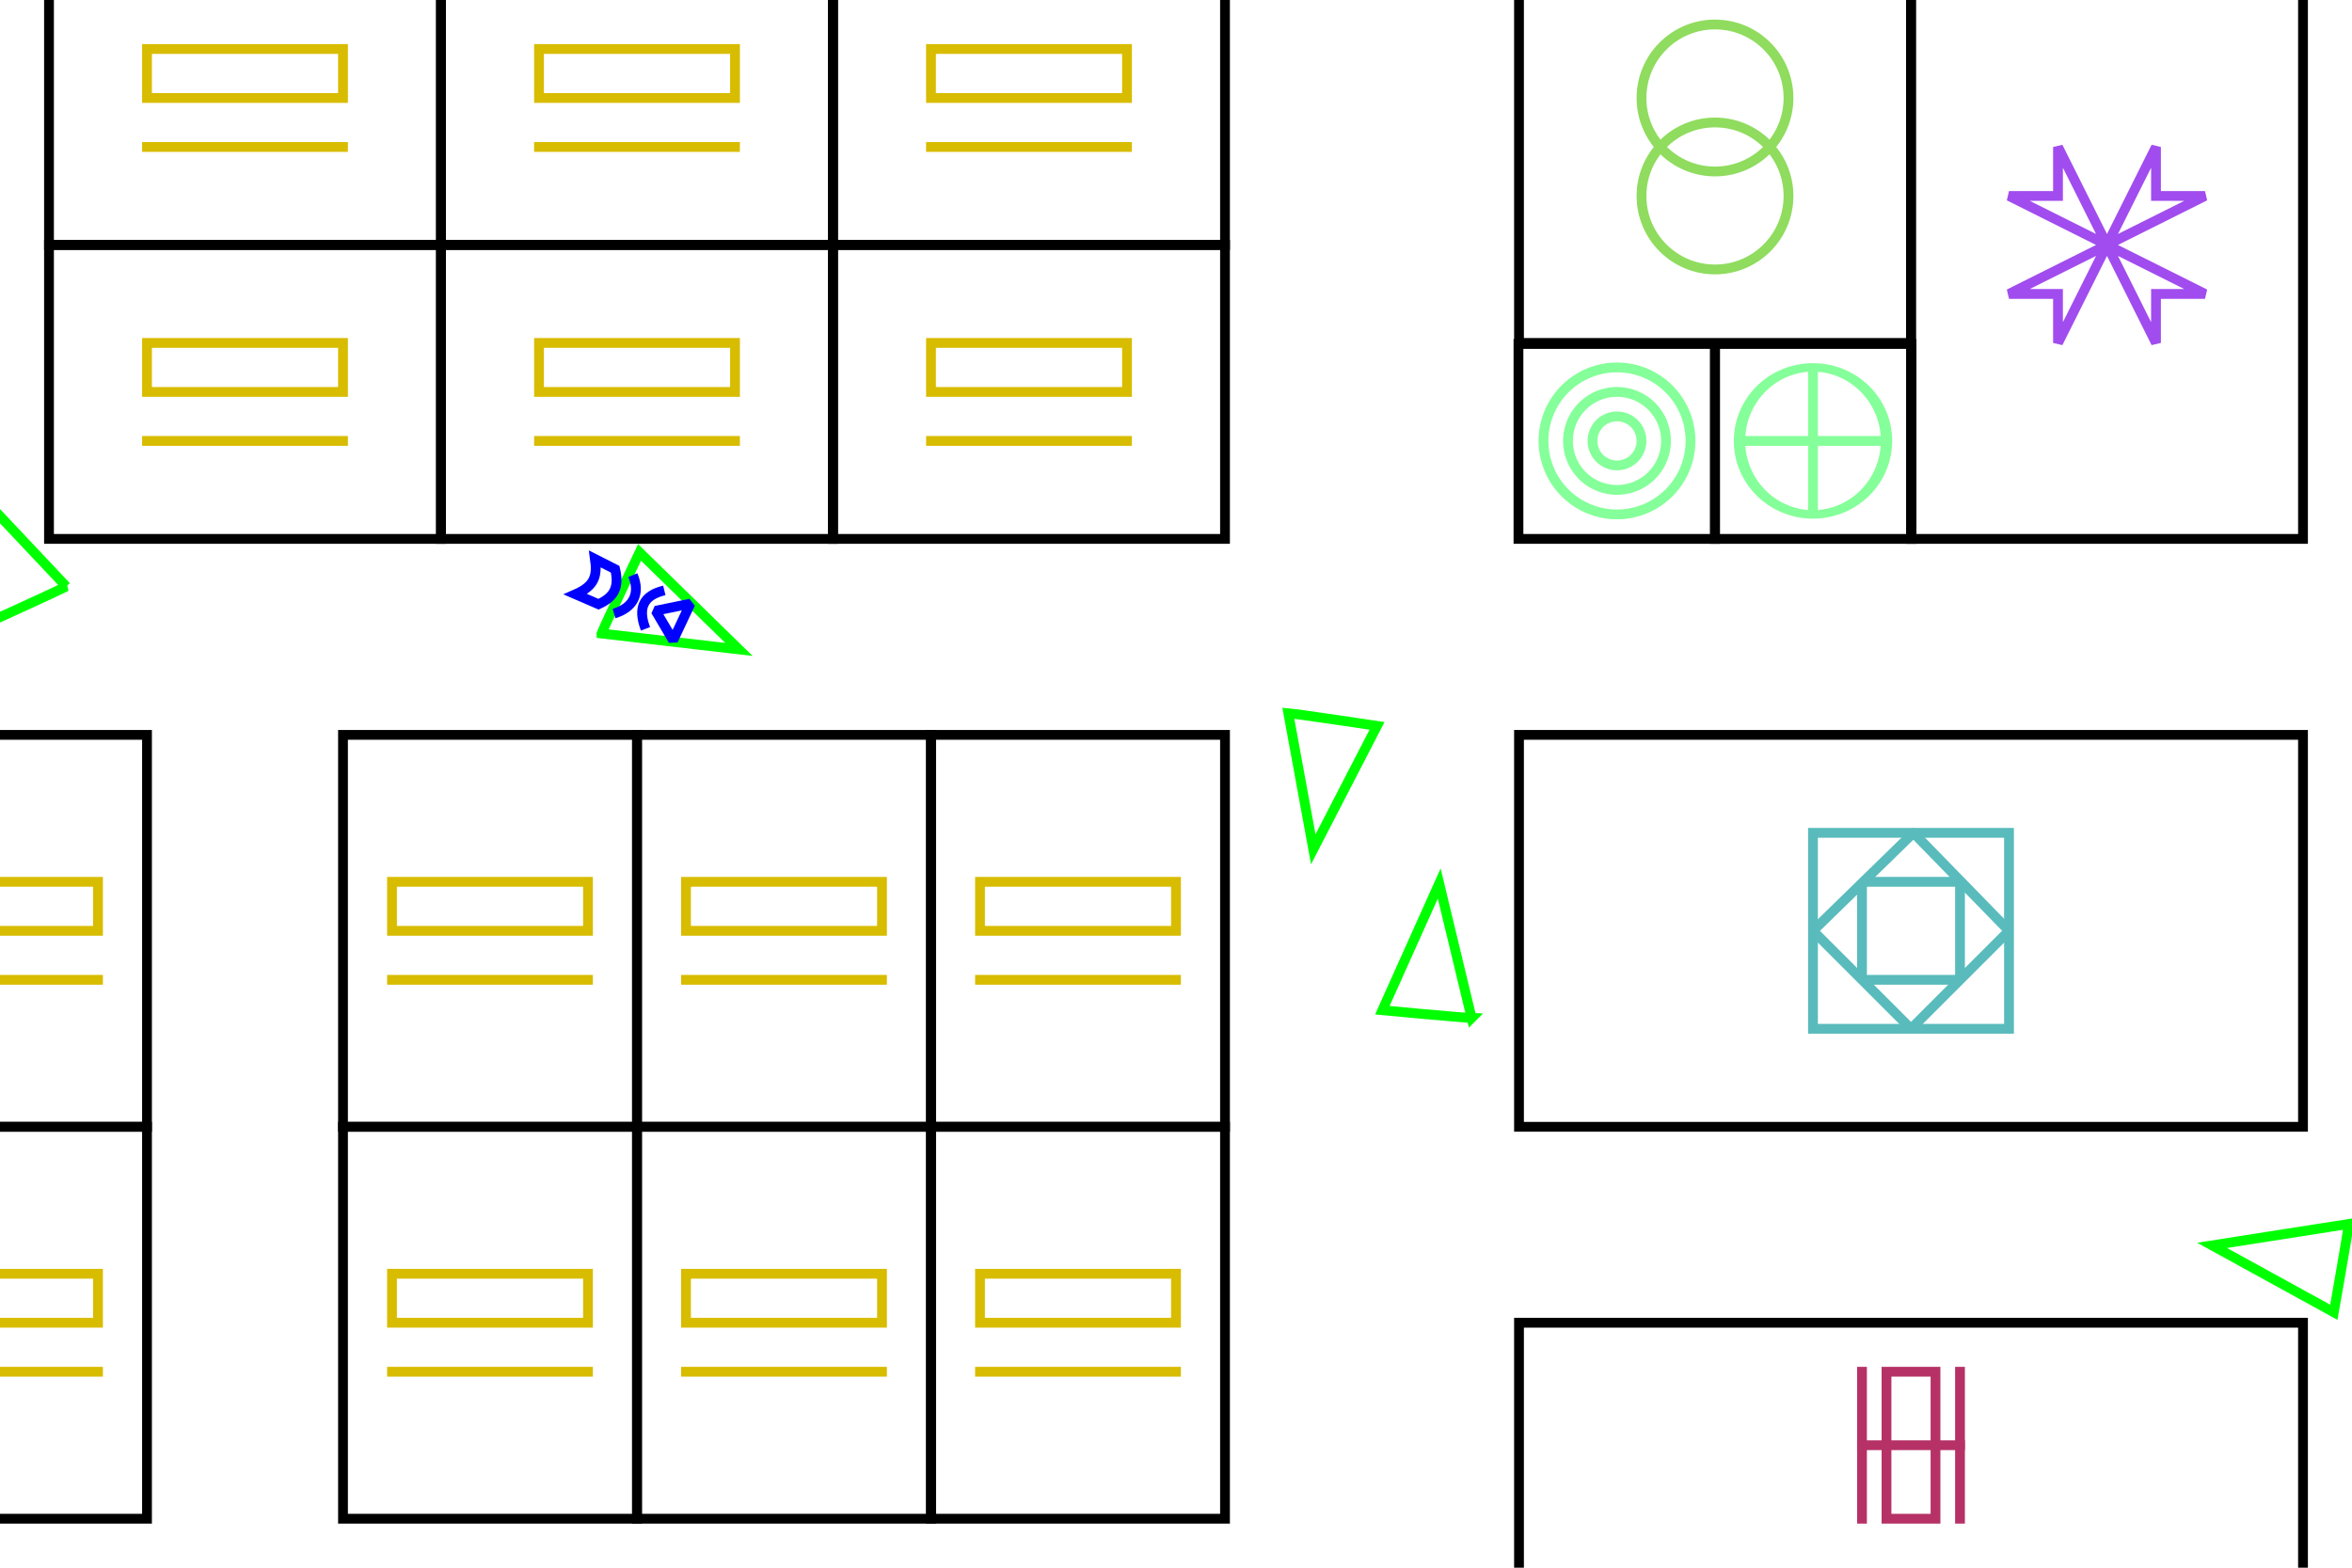 <?xml version="1.0" encoding="UTF-8" standalone="no"?>
<!-- Created with Inkscape (http://www.inkscape.org/) -->

<svg
   xmlns:dc="http://purl.org/dc/elements/1.1/"
   xmlns:cc="http://creativecommons.org/ns#"
   xmlns:rdf="http://www.w3.org/1999/02/22-rdf-syntax-ns#"
   xmlns:svg="http://www.w3.org/2000/svg"
   xmlns="http://www.w3.org/2000/svg"
   xmlns:sodipodi="http://sodipodi.sourceforge.net/DTD/sodipodi-0.dtd"
   xmlns:inkscape="http://www.inkscape.org/namespaces/inkscape"
   width="480"
   height="320"
   id="svg2"
   version="1.1"
   inkscape:version="0.47 r22583"
   sodipodi:docname="itnas013.svg"
   inkscape:export-xdpi="90"
   inkscape:export-ydpi="90"
   inkscape:export-filename="D:\My Documents\ITNAS\itnas013.png">
  <defs
     id="defs4">
    <inkscape:perspective
       sodipodi:type="inkscape:persp3d"
       inkscape:vp_x="0 : 160 : 1"
       inkscape:vp_y="0 : 1000 : 0"
       inkscape:vp_z="480 : 160 : 1"
       inkscape:persp3d-origin="240 : 106.66667 : 1"
       id="perspective102" />
  </defs>
  <sodipodi:namedview
     id="base"
     pagecolor="#ffffff"
     bordercolor="#666666"
     borderopacity="1.0"
     inkscape:pageopacity="1"
     inkscape:pageshadow="2"
     inkscape:zoom="2"
     inkscape:cx="357.84267"
     inkscape:cy="230.53897"
     inkscape:document-units="px"
     inkscape:current-layer="layer1"
     showgrid="true"
     inkscape:snap-nodes="true"
     inkscape:snap-global="false"
     inkscape:snap-grids="true"
     showguides="true"
     inkscape:window-width="1280"
     inkscape:window-height="774"
     inkscape:window-x="-4"
     inkscape:window-y="-4"
     inkscape:window-maximized="1"
     inkscape:guide-bbox="true">
    <inkscape:grid
       empspacing="5"
       visible="true"
       enabled="true"
       snapvisiblegridlinesonly="true"
       type="xygrid"
       id="grid2816" />
  </sodipodi:namedview>
  <g
     inkscape:label="Layer 1"
     inkscape:groupmode="layer"
     id="layer1"
     style="display:inline">
    <g
       id="g5128">
      <path
         transform="matrix(1,0,0,0.75,40.5,22.5)"
         d="m 344.5,90 a 15,20 0 1 1 -30,0 15,20 0 1 1 30,0 z"
         sodipodi:ry="20"
         sodipodi:rx="15"
         sodipodi:cy="90"
         sodipodi:cx="329.5"
         id="path4662-6"
         style="color:#000000;fill:none;stroke:#85ff99;stroke-width:2.309;stroke-linecap:butt;stroke-linejoin:miter;stroke-miterlimit:4;stroke-opacity:1;stroke-dasharray:none;stroke-dashoffset:0;marker:none;visibility:visible;display:inline;overflow:visible;enable-background:accumulate"
         sodipodi:type="arc" />
      <path
         sodipodi:nodetypes="cc"
         id="path4701"
         d="m 355,90 30,0"
         style="fill:none;stroke:#85ff99;stroke-width:2;stroke-linecap:butt;stroke-linejoin:miter;stroke-miterlimit:4;stroke-opacity:1;stroke-dasharray:none" />
      <path
         sodipodi:nodetypes="cc"
         id="path4703"
         d="m 370,75 0,30"
         style="fill:none;stroke:#85ff99;stroke-width:2;stroke-linecap:butt;stroke-linejoin:miter;stroke-miterlimit:4;stroke-opacity:1;stroke-dasharray:none" />
    </g>
    <rect
       style="color:#000000;fill:none;stroke:#000000;stroke-width:2;stroke-linecap:butt;stroke-linejoin:miter;stroke-miterlimit:4;stroke-opacity:1;stroke-dasharray:none;stroke-dashoffset:0;marker:none;visibility:visible;display:inline;overflow:visible;enable-background:accumulate"
       id="rect3654-5"
       width="80"
       height="60"
       x="170"
       y="50" />
    <rect
       style="color:#000000;fill:none;stroke:#000000;stroke-width:2;stroke-linecap:butt;stroke-linejoin:miter;stroke-miterlimit:4;stroke-opacity:1;stroke-dasharray:none;stroke-dashoffset:0;marker:none;visibility:visible;display:inline;overflow:visible;enable-background:accumulate"
       id="rect3654-5-6"
       width="80"
       height="60"
       x="90"
       y="50" />
    <rect
       style="color:#000000;fill:none;stroke:#000000;stroke-width:2;stroke-linecap:butt;stroke-linejoin:miter;stroke-miterlimit:4;stroke-opacity:1;stroke-dasharray:none;stroke-dashoffset:0;marker:none;visibility:visible;display:inline;overflow:visible;enable-background:accumulate"
       id="rect3654-5-66"
       width="80"
       height="60"
       x="10"
       y="50" />
    <rect
       style="color:#000000;fill:none;stroke:#000000;stroke-width:2;stroke-linecap:butt;stroke-linejoin:miter;stroke-miterlimit:4;stroke-opacity:1;stroke-dasharray:none;stroke-dashoffset:0;marker:none;visibility:visible;display:inline;overflow:visible;enable-background:accumulate"
       id="rect3654-5-1"
       width="80"
       height="60"
       x="170"
       y="-10" />
    <rect
       style="color:#000000;fill:none;stroke:#000000;stroke-width:2;stroke-linecap:square;stroke-linejoin:miter;stroke-miterlimit:4;stroke-opacity:1;stroke-dasharray:none;stroke-dashoffset:0;marker:none;visibility:visible;display:inline;overflow:visible;enable-background:accumulate"
       id="rect3654-5-6-8"
       width="80"
       height="60"
       x="90"
       y="-10" />
    <rect
       style="color:#000000;fill:none;stroke:#000000;stroke-width:2;stroke-linecap:butt;stroke-linejoin:miter;stroke-miterlimit:4;stroke-opacity:1;stroke-dasharray:none;stroke-dashoffset:0;marker:none;visibility:visible;display:inline;overflow:visible;enable-background:accumulate"
       id="rect3654-5-66-4"
       width="80"
       height="60"
       x="10"
       y="-10" />
    <rect
       style="color:#000000;fill:none;stroke:#000000;stroke-width:2;stroke-linecap:butt;stroke-linejoin:miter;stroke-miterlimit:4;stroke-opacity:1;stroke-dasharray:none;stroke-dashoffset:0;marker:none;visibility:visible;display:inline;overflow:visible;enable-background:accumulate"
       id="rect3654-5-6-8-9"
       width="80"
       height="60"
       x="150"
       y="-250"
       transform="matrix(0,1,-1,0,0,0)" />
    <rect
       style="color:#000000;fill:none;stroke:#000000;stroke-width:2;stroke-linecap:butt;stroke-linejoin:miter;stroke-miterlimit:4;stroke-opacity:1;stroke-dasharray:none;stroke-dashoffset:0;marker:none;visibility:visible;display:inline;overflow:visible;enable-background:accumulate"
       id="rect3654-5-66-4-6"
       width="80"
       height="60"
       x="150"
       y="-130"
       transform="matrix(0,1,-1,0,0,0)" />
    <rect
       style="color:#000000;fill:none;stroke:#000000;stroke-width:2;stroke-linecap:butt;stroke-linejoin:miter;stroke-miterlimit:4;stroke-opacity:1;stroke-dasharray:none;stroke-dashoffset:0;marker:none;visibility:visible;display:inline;overflow:visible;enable-background:accumulate"
       id="rect3654-5-66-4-6-8"
       width="80"
       height="60"
       x="150"
       y="-190"
       transform="matrix(0,1,-1,0,0,0)" />
    <rect
       style="color:#000000;fill:none;stroke:#000000;stroke-width:2;stroke-linecap:square;stroke-linejoin:miter;stroke-miterlimit:4;stroke-opacity:1;stroke-dasharray:none;stroke-dashoffset:0;marker:none;visibility:visible;display:inline;overflow:visible;enable-background:accumulate"
       id="rect3654-5-66-4-6-9"
       width="80"
       height="60"
       x="230"
       y="-130"
       transform="matrix(0,1,-1,0,0,0)" />
    <rect
       style="color:#000000;fill:none;stroke:#000000;stroke-width:2;stroke-linecap:square;stroke-linejoin:miter;stroke-miterlimit:4;stroke-opacity:1;stroke-dasharray:none;stroke-dashoffset:0;marker:none;visibility:visible;display:inline;overflow:visible;enable-background:accumulate"
       id="rect3654-5-66-4-6-3"
       width="80"
       height="60"
       x="230"
       y="-190"
       transform="matrix(0,1,-1,0,0,0)" />
    <rect
       style="color:#000000;fill:none;stroke:#000000;stroke-width:2;stroke-linecap:butt;stroke-linejoin:miter;stroke-miterlimit:4;stroke-opacity:1;stroke-dasharray:none;stroke-dashoffset:0;marker:none;visibility:visible;display:inline;overflow:visible;enable-background:accumulate"
       id="rect3654-5-66-4-6-98"
       width="80"
       height="60"
       x="230"
       y="-250"
       transform="matrix(0,1,-1,0,0,0)" />
    <rect
       style="color:#000000;fill:none;stroke:#000000;stroke-width:2;stroke-linecap:butt;stroke-linejoin:miter;stroke-miterlimit:4;stroke-opacity:1;stroke-dasharray:none;stroke-dashoffset:0;marker:none;visibility:visible;display:inline;overflow:visible;enable-background:accumulate"
       id="rect3654-5-66-4-6-0"
       width="80"
       height="60"
       x="150"
       y="-30"
       transform="matrix(0,1,-1,0,0,0)" />
    <rect
       style="color:#000000;fill:none;stroke:#000000;stroke-width:2;stroke-linecap:butt;stroke-linejoin:miter;stroke-miterlimit:4;stroke-opacity:1;stroke-dasharray:none;stroke-dashoffset:0;marker:none;visibility:visible;display:inline;overflow:visible;enable-background:accumulate"
       id="rect3654-5-66-4-6-6"
       width="80"
       height="60"
       x="230"
       y="-30"
       transform="matrix(0,1,-1,0,0,0)" />
    <rect
       style="color:#000000;fill:none;stroke:#000000;stroke-width:2;stroke-linecap:butt;stroke-linejoin:miter;stroke-miterlimit:4;stroke-opacity:1;stroke-dasharray:none;stroke-dashoffset:0;marker:none;visibility:visible;display:inline;overflow:visible;enable-background:accumulate"
       id="rect3654-5-66-4-6-61-5"
       width="80"
       height="160"
       x="150"
       y="-470"
       transform="matrix(0,1,-1,0,0,0)" />
    <rect
       style="color:#000000;fill:none;stroke:#000000;stroke-width:2;stroke-linecap:butt;stroke-linejoin:miter;stroke-miterlimit:4;stroke-opacity:1;stroke-dasharray:none;stroke-dashoffset:0;marker:none;visibility:visible;display:inline;overflow:visible;enable-background:accumulate"
       id="rect3654-5-66-4-6-61-4"
       width="80"
       height="120"
       x="-470"
       y="-110"
       transform="scale(-1,-1)" />
    <rect
       style="color:#000000;fill:none;stroke:#000000;stroke-width:2;stroke-linecap:butt;stroke-linejoin:miter;stroke-miterlimit:4;stroke-opacity:1;stroke-dasharray:none;stroke-dashoffset:0;marker:none;visibility:visible;display:inline;overflow:visible;enable-background:accumulate"
       id="rect4375"
       width="80"
       height="80"
       x="310"
       y="-10" />
    <rect
       style="color:#000000;fill:none;stroke:#000000;stroke-width:2;stroke-linecap:butt;stroke-linejoin:miter;stroke-miterlimit:4;stroke-opacity:1;stroke-dasharray:none;stroke-dashoffset:0;marker:none;visibility:visible;display:inline;overflow:visible;enable-background:accumulate"
       id="rect3654-5-66-4-6-09"
       width="160"
       height="60"
       x="-470"
       y="-330"
       transform="scale(-1,-1)" />
    <g
       id="g3722"
       transform="matrix(0.619,0.288,-0.288,0.619,238.542,-455.042)"
       style="stroke-width:2.929;stroke-miterlimit:4;stroke-dasharray:none">
      <path
         sodipodi:nodetypes="ccccc"
         d="m 207.303,847.579 c 0,0 39.248,-13.012 39.248,-13.012 l -39.168,-13.766 c 0,0 -0.249,23.579 -0.08,26.777 l 1e-5,0 z"
         style="fill:none;stroke:#00ff00;stroke-width:2.929;stroke-linecap:butt;stroke-linejoin:miter;stroke-miterlimit:4;stroke-opacity:1;stroke-dasharray:none"
         id="path10399-9-4-4" />
      <g
         id="g3716"
         style="stroke-width:2.929;stroke-miterlimit:4;stroke-dasharray:none">
        <path
           sodipodi:nodetypes="cccc"
           id="rect10452-0-5-8"
           d="m 227.575,840.414 c 0,0 0.05,-12.144 0.05,-12.144 l -8.515,6.316 8.465,5.828 z"
           style="fill:none;stroke:#0000ff;stroke-width:2.929;stroke-linecap:butt;stroke-linejoin:bevel;stroke-miterlimit:4;stroke-opacity:1;stroke-dasharray:none" />
        <path
           style="fill:none;stroke:#0000ff;stroke-width:2.929;stroke-linecap:butt;stroke-linejoin:miter;stroke-miterlimit:4;stroke-opacity:1;stroke-dasharray:none"
           d="m 218.634,840.767 c -4.85,-4.723 -4.745,-8.821 0.25,-12.793"
           id="rect10452-1-7-5-8"
           sodipodi:nodetypes="cc" />
        <path
           style="fill:none;stroke:#0000ff;stroke-width:2.929;stroke-linecap:butt;stroke-linejoin:miter;stroke-miterlimit:4;stroke-opacity:1;stroke-dasharray:none"
           d="m 208.18,840.599 c 4.531,-4.053 4.647,-8.829 0.25,-12.793"
           id="rect10452-1-4-4-1-2"
           sodipodi:nodetypes="cc" />
        <path
           sodipodi:nodetypes="ccccc"
           d="m 202.785,840.024 -7.479,0.2 c 4.073,-4.617 3.681,-7.635 0.831,-12.014 l 6.757,0.226 c 3.388,4.307 3.282,7.665 -0.109,11.588 z"
           style="fill:none;stroke:#0000ff;stroke-width:2.929;stroke-linecap:butt;stroke-linejoin:miter;stroke-miterlimit:4;stroke-opacity:1;stroke-dasharray:none"
           id="rect10452-1-8-0-7-4" />
      </g>
    </g>
    <path
       sodipodi:nodetypes="ccccc"
       d="m 262.923,145.583 c 0,0 5.092,27.774 5.092,27.774 l 13.011,-25.19 c 0,0 -15.924,-2.396 -18.103,-2.584 l 0,1e-5 z"
       style="fill:none;stroke:#00ff00;stroke-width:2;stroke-linecap:butt;stroke-linejoin:miter;stroke-miterlimit:4;stroke-opacity:1;stroke-dasharray:none"
       id="path10399-9-4-4-0" />
    <path
       sodipodi:nodetypes="ccccc"
       d="m 479.341,249.834 c 0,0 -27.896,4.374 -27.896,4.374 l 24.846,13.657 c 0,0 2.806,-15.857 3.05,-18.03 l -10e-6,0 z"
       style="fill:none;stroke:#00ff00;stroke-width:2;stroke-linecap:butt;stroke-linejoin:miter;stroke-miterlimit:4;stroke-opacity:1;stroke-dasharray:none"
       id="path10399-9-4-4-0-1" />
    <path
       sodipodi:nodetypes="ccccc"
       d="m 13.517,119.706 c 0,0 -19.366,-20.549 -19.366,-20.549 l 2.765,28.217 c 0,0 14.67,-6.641 16.601,-7.668 l -4e-6,-1e-5 z"
       style="fill:none;stroke:#00ff00;stroke-width:2;stroke-linecap:butt;stroke-linejoin:miter;stroke-miterlimit:4;stroke-opacity:1;stroke-dasharray:none"
       id="path10399-9-4-4-0-5" />
    <path
       sodipodi:nodetypes="ccccc"
       d="m 300.329,207.793 c 0,0 -6.61,-27.453 -6.61,-27.453 l -11.607,25.867 c 0,0 16.031,1.518 18.218,1.585 l 0,-10e-6 z"
       style="fill:none;stroke:#00ff00;stroke-width:2;stroke-linecap:butt;stroke-linejoin:miter;stroke-miterlimit:4;stroke-opacity:1;stroke-dasharray:none"
       id="path10399-9-4-4-0-5-7" />
    <g
       id="g4797"
       transform="matrix(1,0,0,-1,-20,160)"
       style="stroke-linecap:square">
      <rect
         y="80"
         x="130"
         height="10"
         width="40"
         id="rect4784"
         style="color:#000000;fill:none;stroke:#d8bc00;stroke-width:2;stroke-linecap:square;stroke-linejoin:miter;stroke-miterlimit:4;stroke-opacity:1;stroke-dasharray:none;stroke-dashoffset:0;marker:none;visibility:visible;display:inline;overflow:visible;enable-background:accumulate" />
      <path
         id="path4786"
         d="m 130,70 40,0"
         style="fill:none;stroke:#d8bc00;stroke-width:2;stroke-linecap:square;stroke-linejoin:miter;stroke-miterlimit:4;stroke-opacity:1;stroke-dasharray:none" />
    </g>
    <g
       transform="matrix(1,0,0,-1,-100,160)"
       style="stroke-linecap:square;display:inline"
       id="g4797-1">
      <rect
         y="80"
         x="130"
         height="10"
         width="40"
         id="rect4784-7"
         style="color:#000000;fill:none;stroke:#d8bc00;stroke-width:2;stroke-linecap:square;stroke-linejoin:miter;stroke-miterlimit:4;stroke-opacity:1;stroke-dasharray:none;stroke-dashoffset:0;marker:none;visibility:visible;display:inline;overflow:visible;enable-background:accumulate" />
      <path
         id="path4786-7"
         d="m 130,70 40,0"
         style="fill:none;stroke:#d8bc00;stroke-width:2;stroke-linecap:square;stroke-linejoin:miter;stroke-miterlimit:4;stroke-opacity:1;stroke-dasharray:none" />
    </g>
    <g
       transform="matrix(1,0,0,-1,-100,100)"
       style="stroke-linecap:square;display:inline"
       id="g4797-7">
      <rect
         y="80"
         x="130"
         height="10"
         width="40"
         id="rect4784-3"
         style="color:#000000;fill:none;stroke:#d8bc00;stroke-width:2;stroke-linecap:square;stroke-linejoin:miter;stroke-miterlimit:4;stroke-opacity:1;stroke-dasharray:none;stroke-dashoffset:0;marker:none;visibility:visible;display:inline;overflow:visible;enable-background:accumulate" />
      <path
         id="path4786-3"
         d="m 130,70 40,0"
         style="fill:none;stroke:#d8bc00;stroke-width:2;stroke-linecap:square;stroke-linejoin:miter;stroke-miterlimit:4;stroke-opacity:1;stroke-dasharray:none" />
    </g>
    <g
       transform="matrix(1,0,0,-1,60,100)"
       style="stroke-linecap:square;display:inline"
       id="g4797-9">
      <rect
         y="80"
         x="130"
         height="10"
         width="40"
         id="rect4784-9"
         style="color:#000000;fill:none;stroke:#d8bc00;stroke-width:2;stroke-linecap:square;stroke-linejoin:miter;stroke-miterlimit:4;stroke-opacity:1;stroke-dasharray:none;stroke-dashoffset:0;marker:none;visibility:visible;display:inline;overflow:visible;enable-background:accumulate" />
      <path
         id="path4786-8"
         d="m 130,70 40,0"
         style="fill:none;stroke:#d8bc00;stroke-width:2;stroke-linecap:square;stroke-linejoin:miter;stroke-miterlimit:4;stroke-opacity:1;stroke-dasharray:none" />
    </g>
    <g
       transform="matrix(1,0,0,-1,60,160)"
       style="stroke-linecap:square;display:inline"
       id="g4797-8">
      <rect
         y="80"
         x="130"
         height="10"
         width="40"
         id="rect4784-2"
         style="color:#000000;fill:none;stroke:#d8bc00;stroke-width:2;stroke-linecap:square;stroke-linejoin:miter;stroke-miterlimit:4;stroke-opacity:1;stroke-dasharray:none;stroke-dashoffset:0;marker:none;visibility:visible;display:inline;overflow:visible;enable-background:accumulate" />
      <path
         id="path4786-6"
         d="m 130,70 40,0"
         style="fill:none;stroke:#d8bc00;stroke-width:2;stroke-linecap:square;stroke-linejoin:miter;stroke-miterlimit:4;stroke-opacity:1;stroke-dasharray:none" />
    </g>
    <g
       transform="matrix(1,0,0,-1,-20,100)"
       style="stroke-linecap:square;display:inline"
       id="g4797-0">
      <rect
         y="80"
         x="130"
         height="10"
         width="40"
         id="rect4784-38"
         style="color:#000000;fill:none;stroke:#d8bc00;stroke-width:2;stroke-linecap:square;stroke-linejoin:miter;stroke-miterlimit:4;stroke-opacity:1;stroke-dasharray:none;stroke-dashoffset:0;marker:none;visibility:visible;display:inline;overflow:visible;enable-background:accumulate" />
      <path
         id="path4786-0"
         d="m 130,70 40,0"
         style="fill:none;stroke:#d8bc00;stroke-width:2;stroke-linecap:square;stroke-linejoin:miter;stroke-miterlimit:4;stroke-opacity:1;stroke-dasharray:none" />
    </g>
    <g
       transform="matrix(1,0,0,-1,-50,270)"
       style="stroke-linecap:square;display:inline"
       id="g4797-5">
      <rect
         y="80"
         x="130"
         height="10"
         width="40"
         id="rect4784-0"
         style="color:#000000;fill:none;stroke:#d8bc00;stroke-width:2;stroke-linecap:square;stroke-linejoin:miter;stroke-miterlimit:4;stroke-opacity:1;stroke-dasharray:none;stroke-dashoffset:0;marker:none;visibility:visible;display:inline;overflow:visible;enable-background:accumulate" />
      <path
         id="path4786-9"
         d="m 130,70 40,0"
         style="fill:none;stroke:#d8bc00;stroke-width:2;stroke-linecap:square;stroke-linejoin:miter;stroke-miterlimit:4;stroke-opacity:1;stroke-dasharray:none" />
    </g>
    <g
       transform="matrix(1,0,0,-1,10,270)"
       style="stroke-linecap:square;display:inline"
       id="g4797-78">
      <rect
         y="80"
         x="130"
         height="10"
         width="40"
         id="rect4784-35"
         style="color:#000000;fill:none;stroke:#d8bc00;stroke-width:2;stroke-linecap:square;stroke-linejoin:miter;stroke-miterlimit:4;stroke-opacity:1;stroke-dasharray:none;stroke-dashoffset:0;marker:none;visibility:visible;display:inline;overflow:visible;enable-background:accumulate" />
      <path
         id="path4786-1"
         d="m 130,70 40,0"
         style="fill:none;stroke:#d8bc00;stroke-width:2;stroke-linecap:square;stroke-linejoin:miter;stroke-miterlimit:4;stroke-opacity:1;stroke-dasharray:none" />
    </g>
    <g
       transform="matrix(1,0,0,-1,70,270)"
       style="stroke-linecap:square;display:inline"
       id="g4797-01">
      <rect
         y="80"
         x="130"
         height="10"
         width="40"
         id="rect4784-6"
         style="color:#000000;fill:none;stroke:#d8bc00;stroke-width:2;stroke-linecap:square;stroke-linejoin:miter;stroke-miterlimit:4;stroke-opacity:1;stroke-dasharray:none;stroke-dashoffset:0;marker:none;visibility:visible;display:inline;overflow:visible;enable-background:accumulate" />
      <path
         id="path4786-4"
         d="m 130,70 40,0"
         style="fill:none;stroke:#d8bc00;stroke-width:2;stroke-linecap:square;stroke-linejoin:miter;stroke-miterlimit:4;stroke-opacity:1;stroke-dasharray:none" />
    </g>
    <g
       transform="matrix(1,0,0,-1,70,350)"
       style="stroke-linecap:square;display:inline"
       id="g4797-6">
      <rect
         y="80"
         x="130"
         height="10"
         width="40"
         id="rect4784-1"
         style="color:#000000;fill:none;stroke:#d8bc00;stroke-width:2;stroke-linecap:square;stroke-linejoin:miter;stroke-miterlimit:4;stroke-opacity:1;stroke-dasharray:none;stroke-dashoffset:0;marker:none;visibility:visible;display:inline;overflow:visible;enable-background:accumulate" />
      <path
         id="path4786-89"
         d="m 130,70 40,0"
         style="fill:none;stroke:#d8bc00;stroke-width:2;stroke-linecap:square;stroke-linejoin:miter;stroke-miterlimit:4;stroke-opacity:1;stroke-dasharray:none" />
    </g>
    <g
       transform="matrix(1,0,0,-1,10,350)"
       style="stroke-linecap:square;display:inline"
       id="g4797-4">
      <rect
         y="80"
         x="130"
         height="10"
         width="40"
         id="rect4784-14"
         style="color:#000000;fill:none;stroke:#d8bc00;stroke-width:2;stroke-linecap:square;stroke-linejoin:miter;stroke-miterlimit:4;stroke-opacity:1;stroke-dasharray:none;stroke-dashoffset:0;marker:none;visibility:visible;display:inline;overflow:visible;enable-background:accumulate" />
      <path
         id="path4786-39"
         d="m 130,70 40,0"
         style="fill:none;stroke:#d8bc00;stroke-width:2;stroke-linecap:square;stroke-linejoin:miter;stroke-miterlimit:4;stroke-opacity:1;stroke-dasharray:none" />
    </g>
    <g
       transform="matrix(1,0,0,-1,-50,350)"
       style="stroke-linecap:square;display:inline"
       id="g4797-08">
      <rect
         y="80"
         x="130"
         height="10"
         width="40"
         id="rect4784-77"
         style="color:#000000;fill:none;stroke:#d8bc00;stroke-width:2;stroke-linecap:square;stroke-linejoin:miter;stroke-miterlimit:4;stroke-opacity:1;stroke-dasharray:none;stroke-dashoffset:0;marker:none;visibility:visible;display:inline;overflow:visible;enable-background:accumulate" />
      <path
         id="path4786-83"
         d="m 130,70 40,0"
         style="fill:none;stroke:#d8bc00;stroke-width:2;stroke-linecap:square;stroke-linejoin:miter;stroke-miterlimit:4;stroke-opacity:1;stroke-dasharray:none" />
    </g>
    <g
       transform="matrix(1,0,0,-1,-150,270)"
       style="stroke-linecap:square;display:inline"
       id="g4797-5-8">
      <rect
         y="80"
         x="130"
         height="10"
         width="40"
         id="rect4784-0-3"
         style="color:#000000;fill:none;stroke:#d8bc00;stroke-width:2;stroke-linecap:square;stroke-linejoin:miter;stroke-miterlimit:4;stroke-opacity:1;stroke-dasharray:none;stroke-dashoffset:0;marker:none;visibility:visible;display:inline;overflow:visible;enable-background:accumulate" />
      <path
         id="path4786-9-7"
         d="m 130,70 40,0"
         style="fill:none;stroke:#d8bc00;stroke-width:2;stroke-linecap:square;stroke-linejoin:miter;stroke-miterlimit:4;stroke-opacity:1;stroke-dasharray:none" />
    </g>
    <g
       transform="matrix(1,0,0,-1,-150,350)"
       style="stroke-linecap:square;display:inline"
       id="g4797-08-1">
      <rect
         y="80"
         x="130"
         height="10"
         width="40"
         id="rect4784-77-0"
         style="color:#000000;fill:none;stroke:#d8bc00;stroke-width:2;stroke-linecap:square;stroke-linejoin:miter;stroke-miterlimit:4;stroke-opacity:1;stroke-dasharray:none;stroke-dashoffset:0;marker:none;visibility:visible;display:inline;overflow:visible;enable-background:accumulate" />
      <path
         id="path4786-83-7"
         d="m 130,70 40,0"
         style="fill:none;stroke:#d8bc00;stroke-width:2;stroke-linecap:square;stroke-linejoin:miter;stroke-miterlimit:4;stroke-opacity:1;stroke-dasharray:none" />
    </g>
    <g
       id="g5137">
      <path
         transform="matrix(0.75,0,0,0.75,82.875,22.5)"
         d="m 349.5,90 a 20,20 0 1 1 -40,0 20,20 0 1 1 40,0 z"
         sodipodi:ry="20"
         sodipodi:rx="20"
         sodipodi:cy="90"
         sodipodi:cx="329.5"
         id="path4662"
         style="color:#000000;fill:none;stroke:#85ff99;stroke-width:2.667;stroke-linecap:butt;stroke-linejoin:miter;stroke-miterlimit:4;stroke-opacity:1;stroke-dasharray:none;stroke-dashoffset:0;marker:none;visibility:visible;display:inline;overflow:visible;enable-background:accumulate"
         sodipodi:type="arc" />
      <path
         transform="matrix(0.5,0,0,0.5,165,45)"
         d="m 340,90 a 10,10 0 1 1 -20,0 10,10 0 1 1 20,0 z"
         sodipodi:ry="10"
         sodipodi:rx="10"
         sodipodi:cy="90"
         sodipodi:cx="330"
         id="path4666"
         style="color:#000000;fill:none;stroke:#85ff99;stroke-width:4;stroke-linecap:butt;stroke-linejoin:miter;stroke-miterlimit:4;stroke-opacity:1;stroke-dasharray:none;stroke-dashoffset:0;marker:none;visibility:visible;display:inline;overflow:visible;enable-background:accumulate"
         sodipodi:type="arc" />
      <path
         d="m 340,90 a 10,10 0 1 1 -20,0 10,10 0 1 1 20,0 z"
         sodipodi:ry="10"
         sodipodi:rx="10"
         sodipodi:cy="90"
         sodipodi:cx="330"
         id="path4666-3"
         style="color:#000000;fill:none;stroke:#85ff99;stroke-width:2;stroke-linecap:butt;stroke-linejoin:miter;stroke-miterlimit:4;stroke-opacity:1;stroke-dasharray:none;stroke-dashoffset:0;marker:none;visibility:visible;display:inline;overflow:visible;enable-background:accumulate"
         sodipodi:type="arc" />
    </g>
    <rect
       style="color:#000000;fill:none;stroke:#000000;stroke-width:2;stroke-linecap:butt;stroke-linejoin:miter;stroke-miterlimit:4;stroke-opacity:1;stroke-dasharray:none;stroke-dashoffset:0;marker:none;visibility:visible;display:inline;overflow:visible;enable-background:accumulate"
       id="rect5027"
       width="40.11"
       height="39.785"
       x="309.89"
       y="70.215" />
    <rect
       style="color:#000000;fill:none;stroke:#000000;stroke-width:2;stroke-linecap:butt;stroke-linejoin:miter;stroke-miterlimit:4;stroke-opacity:1;stroke-dasharray:none;stroke-dashoffset:0;marker:none;visibility:visible;display:inline;overflow:visible;enable-background:accumulate"
       id="rect5027-4"
       width="40.11"
       height="39.785"
       x="350"
       y="70.215" />
    <g
       id="g5142"
       transform="translate(20,-20)">
      <rect
         y="200"
         x="360"
         height="20"
         width="20"
         id="rect5063"
         style="color:#000000;fill:none;stroke:#59bbbc;stroke-width:2;stroke-linecap:butt;stroke-linejoin:bevel;stroke-miterlimit:4;stroke-opacity:1;stroke-dasharray:none;stroke-dashoffset:0;marker:none;visibility:visible;display:inline;overflow:visible;enable-background:accumulate" />
      <path
         id="path5065-9"
         d="m 370.5,190 -20.5,20 20,20 20,-20 -19.5,-20 z"
         style="fill:none;stroke:#59bbbc;stroke-width:2;stroke-linecap:butt;stroke-linejoin:bevel;stroke-miterlimit:4;stroke-opacity:1;stroke-dasharray:none;display:inline" />
      <rect
         y="190"
         x="350"
         height="40"
         width="40"
         id="rect5089"
         style="color:#000000;fill:none;stroke:#59bbbc;stroke-width:2;stroke-linecap:butt;stroke-linejoin:miter;stroke-miterlimit:4;stroke-opacity:1;stroke-dasharray:none;stroke-dashoffset:0;marker:none;visibility:visible;display:inline;overflow:visible;enable-background:accumulate" />
    </g>
    <g
       id="g5205"
       transform="matrix(0,1,-1,0,690,-60)">
      <path
         sodipodi:nodetypes="cc"
         id="path5149"
         d="m 340,290 30,0"
         style="fill:none;stroke:#b63266;stroke-width:2;stroke-linecap:square;stroke-linejoin:miter;stroke-miterlimit:4;stroke-opacity:1;stroke-dasharray:none" />
      <path
         id="path5153"
         d="m 355,310 0,-20"
         style="fill:none;stroke:#b63266;stroke-width:2;stroke-linecap:square;stroke-linejoin:miter;stroke-miterlimit:4;stroke-opacity:1;stroke-dasharray:none"
         sodipodi:nodetypes="cc" />
      <rect
         y="295"
         x="340"
         height="10"
         width="30"
         id="rect5181"
         style="color:#000000;fill:none;stroke:#b63266;stroke-width:2;stroke-linecap:square;stroke-linejoin:miter;stroke-miterlimit:4;stroke-opacity:1;stroke-dasharray:none;stroke-dashoffset:0;marker:none;visibility:visible;display:inline;overflow:visible;enable-background:accumulate" />
      <path
         sodipodi:nodetypes="cc"
         id="path5149-1"
         d="m 340,310 30,0"
         style="fill:none;stroke:#b63266;stroke-width:2;stroke-linecap:square;stroke-linejoin:miter;stroke-miterlimit:4;stroke-opacity:1;stroke-dasharray:none;display:inline" />
    </g>
    <g
       id="g5345"
       transform="matrix(0,1,-1,0,380,-320)">
      <path
         transform="matrix(1.2,0,0,1.2,-27,-39)"
         d="M 335,57.5 C 335,64.404 329.404,70 322.5,70 315.596,70 310,64.404 310,57.5 310,50.596 315.596,45 322.5,45 c 6.904,0 12.5,5.596 12.5,12.5 z"
         sodipodi:ry="12.5"
         sodipodi:rx="12.5"
         sodipodi:cy="57.5"
         sodipodi:cx="322.5"
         id="path5237-9"
         style="color:#000000;fill:none;stroke:#8fdc5e;stroke-width:1.667;stroke-linecap:butt;stroke-linejoin:miter;stroke-miterlimit:4;stroke-opacity:1;stroke-dasharray:none;stroke-dashoffset:0;marker:none;visibility:visible;display:inline;overflow:visible;enable-background:accumulate"
         sodipodi:type="arc" />
      <path
         transform="matrix(1.2,0,0,1.2,-47,-39)"
         d="M 335,57.5 C 335,64.404 329.404,70 322.5,70 315.596,70 310,64.404 310,57.5 310,50.596 315.596,45 322.5,45 c 6.904,0 12.5,5.596 12.5,12.5 z"
         sodipodi:ry="12.5"
         sodipodi:rx="12.5"
         sodipodi:cy="57.5"
         sodipodi:cx="322.5"
         id="path5237-9-9"
         style="color:#000000;fill:none;stroke:#8fdc5e;stroke-width:1.667;stroke-linecap:butt;stroke-linejoin:miter;stroke-miterlimit:4;stroke-opacity:1;stroke-dasharray:none;stroke-dashoffset:0;marker:none;visibility:visible;display:inline;overflow:visible;enable-background:accumulate"
         sodipodi:type="arc" />
    </g>
    <path
       style="fill:none;stroke:#a14cee;stroke-width:2;stroke-linecap:butt;stroke-linejoin:miter;stroke-miterlimit:4;stroke-opacity:1;stroke-dasharray:none"
       d="m 420,30 0,10 -10,0 20,10 -20,10 10,0 0,10 10,-20 10,20 0,-10 10,0 -20,-10 20,-10 -10,0 0,-10 -10,20 -10,-20 z"
       id="path5401" />
  </g>
</svg>
